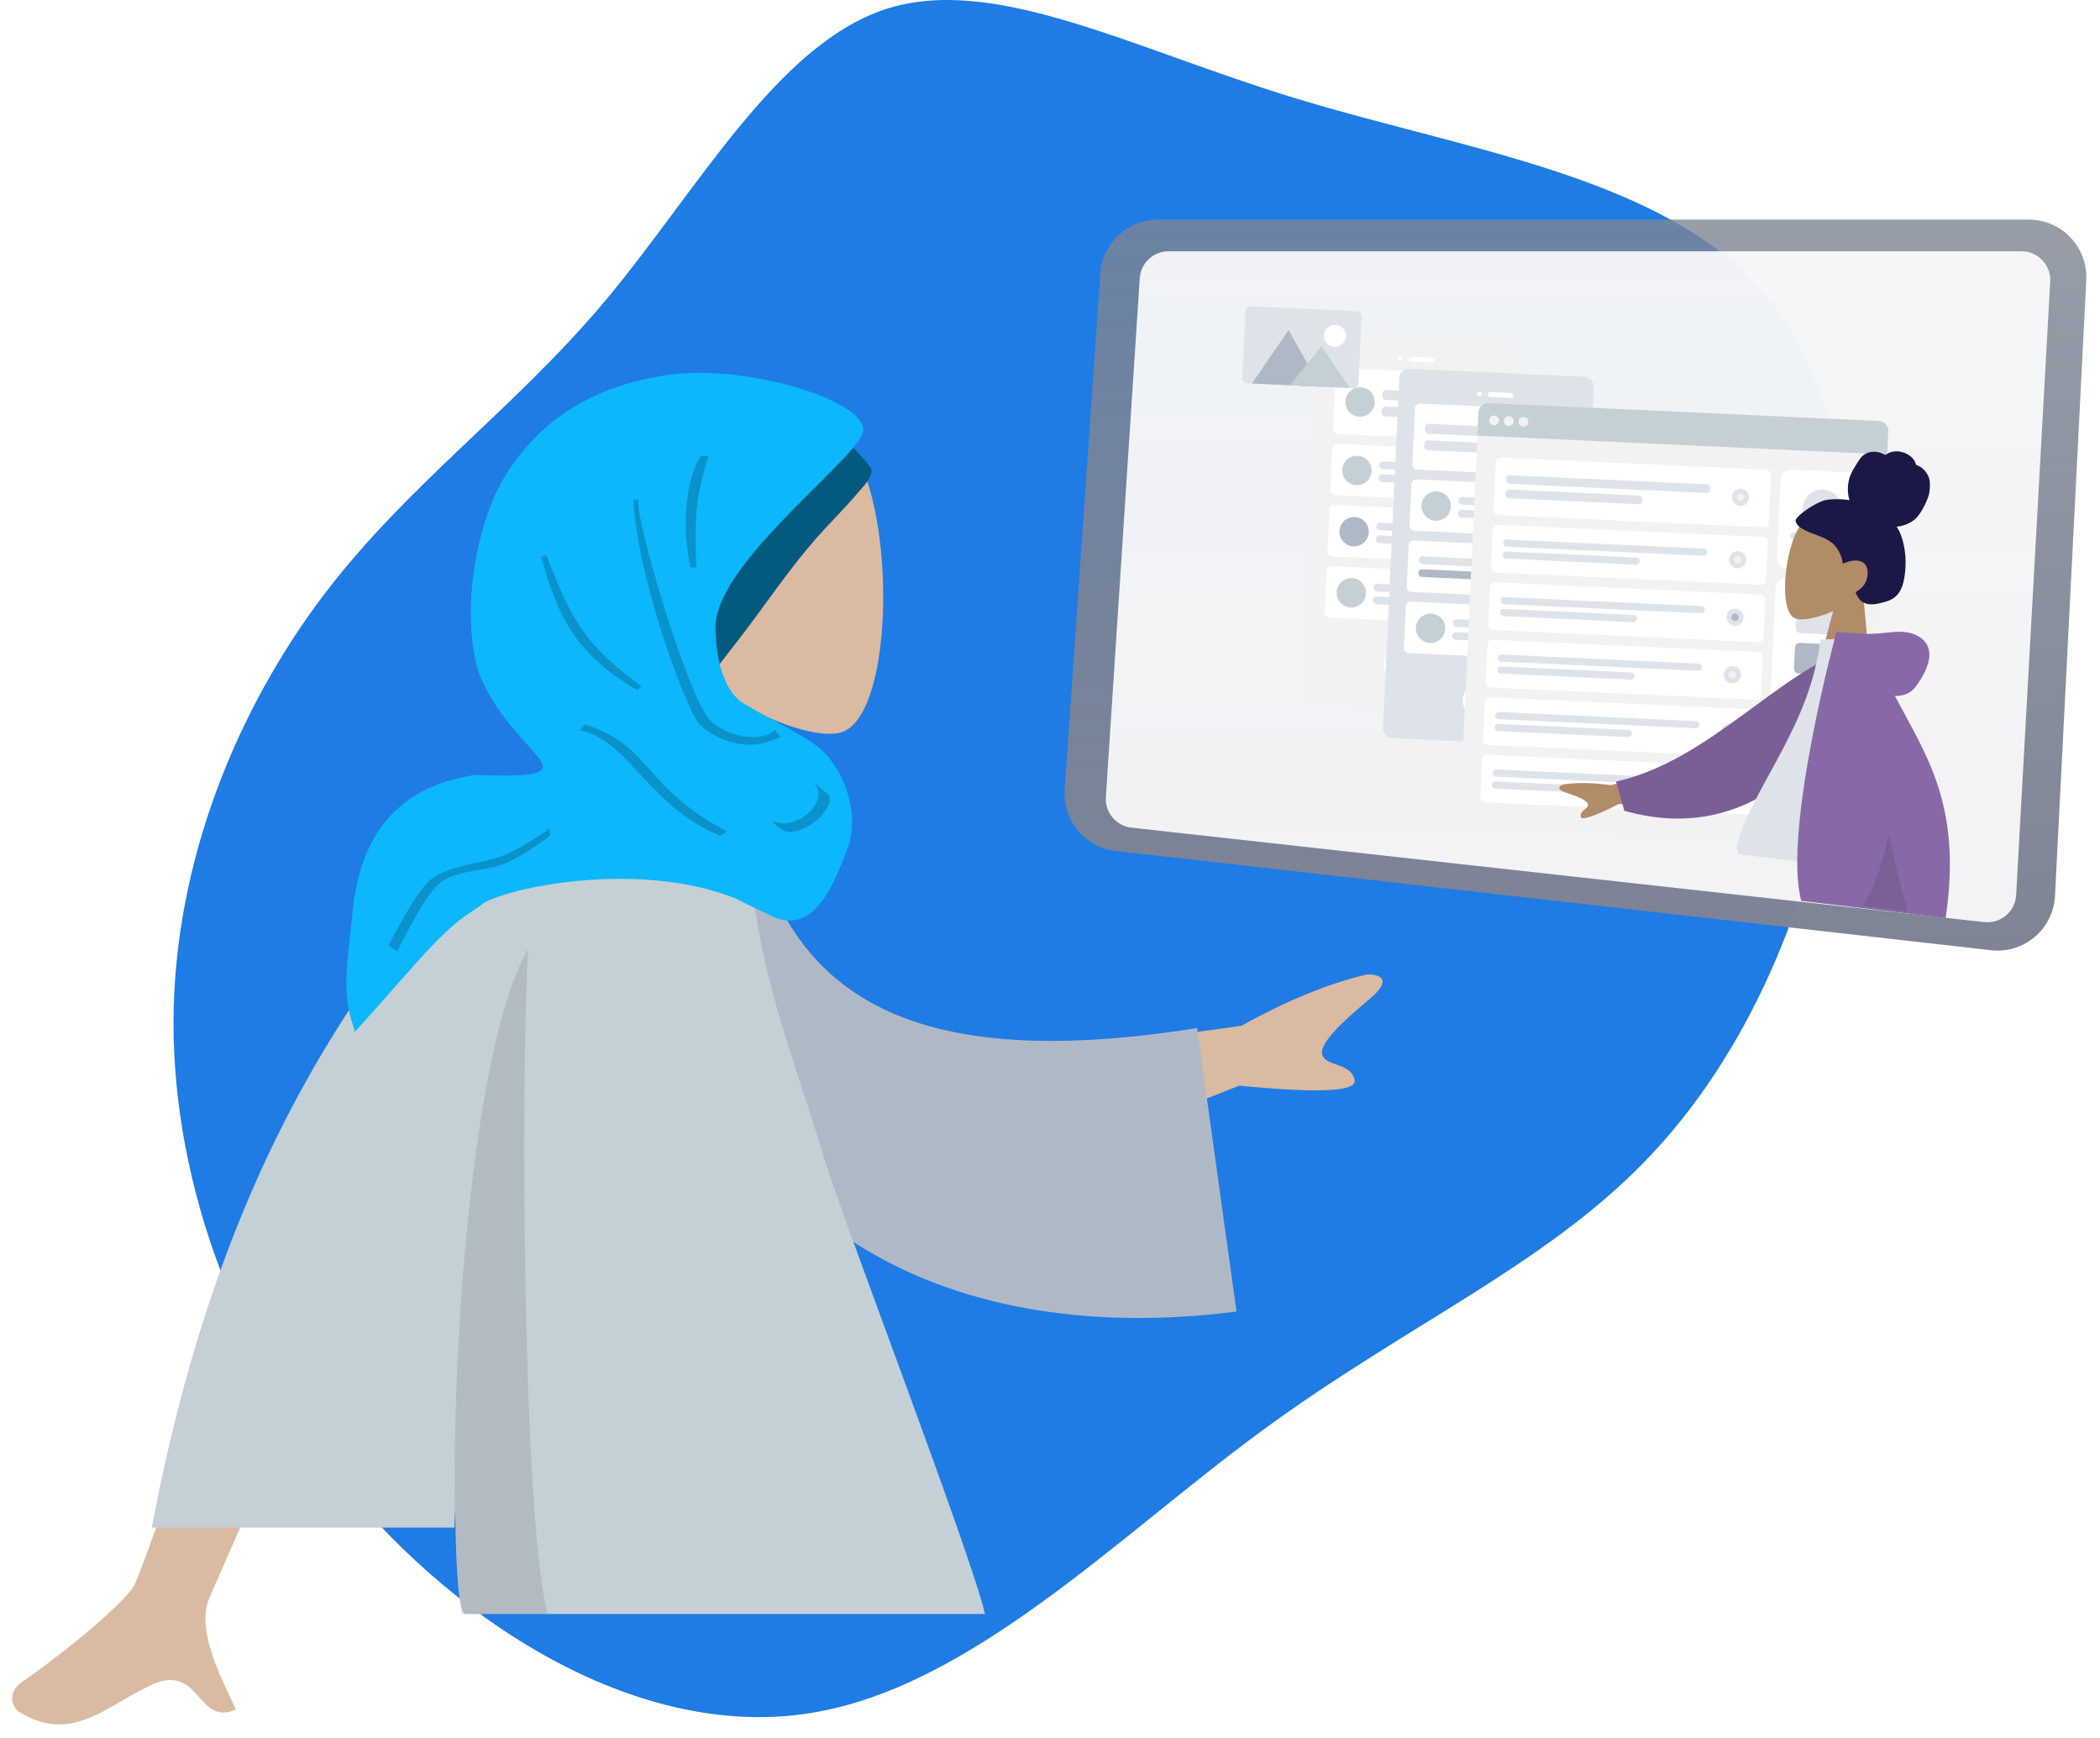 <svg width="691" height="572" viewBox="0 0 691 572" fill="none" xmlns="http://www.w3.org/2000/svg">
<path d="M541.254 382.12C507.783 416.674 462.253 436.188 415.096 470.878C367.94 505.432 319.293 555.433 266.446 563.699C213.598 572.1 156.414 538.765 117.252 493.372C78.226 447.84 57.087 390.25 57.087 336.454C57.223 282.794 78.497 232.928 106.276 196.068C134.191 159.211 168.61 135.226 198.963 99.182C229.181 63.137 255.334 15.032 291.107 3.107C326.746 -8.682 371.87 15.709 425.938 32.241C480.005 48.773 542.879 57.446 576.351 92.135C609.686 126.961 613.614 187.668 604.807 242.954C596.133 298.106 574.724 347.701 541.254 382.12Z" fill="#1E7CE4"/>
<g filter="url(#filter0_d)">
<path fill-rule="evenodd" clip-rule="evenodd" d="M408.449 333.549L333.59 343.761L347.021 377.299L407.763 353.218C433.944 355.8 446.604 355.178 445.743 351.352C445.017 348.125 442.233 347.151 439.67 346.254C437.674 345.554 435.81 344.902 435.156 343.27C433.66 339.536 442.171 331.801 450.559 324.809C458.946 317.816 453.317 316.529 449.777 316.633C437.2 319.581 423.423 325.22 408.449 333.549ZM44.261 517.426C49.817 506.155 98.433 361.088 98.433 361.088L139.95 361.243C139.95 361.243 71.663 514.914 68.738 522.162C64.939 531.578 71.393 545.257 75.769 554.534C76.446 555.969 77.073 557.298 77.605 558.491C71.533 561.208 68.616 557.924 65.541 554.462C62.068 550.551 58.392 546.414 49.74 550.437C46.398 551.993 43.235 553.831 40.145 555.628C29.471 561.832 19.665 567.533 6.325 559.301C4.21 557.996 1.893 553.084 7.492 549.244C21.442 539.679 41.545 522.938 44.261 517.426Z" fill="#DABAA0"/>
<path fill-rule="evenodd" clip-rule="evenodd" d="M212.151 248.373L244.658 250.538C252.664 322.966 296.27 349.756 393.903 334.268L406.873 427.54C315.622 439.333 235.593 402.8 219.191 303.883C214.946 278.278 211.594 270.59 212.151 248.373Z" fill="#AFB9C5"/>
<path fill-rule="evenodd" clip-rule="evenodd" d="M49.956 498.641C72.525 378.558 120.161 304.615 192.864 238.893H195.982H196.089L196.115 238.923L245.367 250.202C245.367 309.364 258.529 334.609 271.182 377.109C276.647 395.462 319.935 508.297 324.11 527.081H153.177C149.042 527.081 150.152 475.923 149.553 498.641H49.956Z" fill="#C5CFD6"/>
<path fill-rule="evenodd" clip-rule="evenodd" d="M151.886 527.081C145.614 481.297 152.303 345.149 173.774 308.281C171.305 349.83 171.911 496.172 180.21 527.081H151.886Z" fill="black" fill-opacity="0.1"/>
<path fill-rule="evenodd" clip-rule="evenodd" d="M240.485 225.674C255.201 234.543 269.658 238.828 276.446 237.08C293.464 232.693 295.028 170.434 281.861 145.89C268.693 121.346 200.997 110.648 197.587 159.278C196.402 176.156 203.489 191.218 213.96 203.508L195.184 272.059H249.722L240.485 225.674Z" fill="#DABAA0"/>
<path fill-rule="evenodd" clip-rule="evenodd" d="M275.818 138.862C274.639 138.011 272.172 136.218 270.902 135.536C270.6 135.372 268.551 133.623 268.49 133.638C266.788 134.052 261.816 135.697 261.251 137.443C261.175 137.572 261.102 137.693 261.031 137.799C260.245 138.974 259.513 140.185 258.807 141.414C257.258 144.111 255.878 146.951 254.549 149.772C251.963 155.266 249.638 160.916 247.46 166.593C245.244 172.371 243.277 178.241 241.143 184.051C238.071 192.411 234.364 200.505 231.31 208.864C229.359 214.2 228.057 219.658 227.956 225.318C227.954 225.386 227.95 225.452 227.95 225.52C227.95 225.549 227.952 225.577 227.952 225.606C227.943 226.476 227.962 227.352 228.011 228.232C228.057 228.984 228.102 229.741 228.155 230.495C230.631 226.468 232.647 221.967 234.742 217.711C234.947 217.294 235.144 216.875 235.337 216.452C235.967 215.606 236.606 214.768 237.252 213.934C241.323 208.675 245.407 203.436 249.339 198.063C256.413 188.398 263.449 178.513 271.598 169.781C274.004 167.203 276.457 164.672 278.838 162.068C280.192 160.587 281.519 159.076 282.808 157.533C283.73 156.43 287.651 152.646 286.574 150.075C286.022 148.759 278.88 141.069 275.818 138.862Z" fill="#025A7E"/>
<path d="M115.854 297.49C114.938 308.092 112.384 320.505 115.378 330.735L116.775 335.509L121.418 330.354C123.971 327.518 129.482 321.293 133.664 316.519C150.523 297.277 153.246 297.717 159.546 292.905C170.62 287.143 209.84 280.107 239.125 290.552C244.341 292.414 239.597 290.674 254.043 297.49C268.488 304.304 275.037 284.878 278.69 275.767C283.006 265.013 278.649 250.475 270.159 242.588C265.87 238.604 254.268 233.205 244.789 227.517C235.309 221.829 235.487 203.72 235.487 203.72C233.407 183.23 280.01 148.755 283.802 138.686C287.594 128.617 246.459 115.557 219.915 119.35C193.372 123.142 177.256 135.465 166.829 151.581C156.401 167.697 151.339 198.63 157.737 217.952C169.486 246.338 199.065 252.316 155.939 251.027C132.35 254.796 118.325 268.887 115.854 297.49Z" fill="#0CB7FC"/>
<path fill-rule="evenodd" clip-rule="evenodd" d="M229.175 182.671C228.318 165.389 229.175 158.638 233.161 145.99H230.703C226.819 151.009 223.567 166.362 227.22 182.671H229.175ZM181.005 181.857C180.576 180.808 180.137 179.733 179.683 178.631L178.121 179.382C183.051 197.414 189.048 211.337 209.641 223.006L211.243 221.886C191.767 208.191 187.59 197.972 181.005 181.857ZM192.389 234.34L190.789 236.286C198.804 237.964 204.253 243.858 210.498 250.614C217.107 257.763 224.61 265.878 236.989 270.986L239.286 269.594C225.776 262.57 219.491 255.589 214.002 249.491C208.321 243.181 203.494 237.82 192.389 234.34Z" fill="black" fill-opacity="0.2"/>
<path d="M268.179 254.061C272.847 259.849 262.315 269.285 254.908 266.384C253.101 265.677 256.798 269.211 258.7 269.594C265.552 270.974 276.448 260.423 271.971 256.904C270.517 255.761 267.017 252.62 268.179 254.061Z" fill="black" fill-opacity="0.2"/>
<path d="M180.965 268.508C180.965 268.508 169.904 276.721 162.005 278.708C155.643 280.308 147.401 281.287 142.097 285.147C136.794 289.009 127.877 307.148 127.877 307.148L130.721 309.044C130.721 309.044 139.947 289.843 144.941 286.292C149.936 282.741 157.007 282.671 162.953 281.186C170.496 279.303 180.965 270.986 180.965 270.986V268.508Z" fill="black" fill-opacity="0.2"/>
<path d="M230.26 234.39C225.819 230.02 209.313 184.789 208.458 160.429L210.204 160.288C208.086 164.246 226.866 227.494 234.052 233.442C241.237 239.391 251.076 239.824 254.907 236.286L256.803 238.369C257.839 237.85 252.124 241.424 245.428 241.026C241.063 240.768 234.7 238.76 230.26 234.39Z" fill="black" fill-opacity="0.2"/>
</g>
<g filter="url(#filter1_d)">
<path d="M667.551 68.255H380.982C371.017 68.255 362.754 75.967 362.066 85.907L350.319 255.865C349.619 265.99 357.013 274.869 367.098 276.012L655.127 308.666C665.992 309.899 675.643 301.71 676.198 290.789L686.486 88.176C687.038 77.341 678.4 68.255 667.551 68.255Z" fill="url(#paint0_linear)"/>
<path d="M363.879 258.29L375.033 87.545C375.357 82.56 379.496 78.683 384.492 78.683H665.154C670.596 78.683 674.921 83.255 674.619 88.689L663.406 290.512C663.105 295.944 658.304 300.007 652.897 299.41L372.295 268.329C367.255 267.772 363.547 263.349 363.879 258.29Z" fill="white" fill-opacity="0.9"/>
<path d="M495.241 108.292L437.69 105.639C435.912 105.558 434.405 106.933 434.321 108.711L429.016 223.814C428.935 225.592 430.309 227.1 432.088 227.181L489.64 229.834C491.419 229.915 492.926 228.541 493.007 226.762L498.312 111.66C498.394 109.882 497.019 108.374 495.241 108.292Z" fill="#F2F2F2"/>
<path fill-rule="evenodd" clip-rule="evenodd" d="M461.015 220.852C464.35 221.006 467.177 218.427 467.331 215.094C467.484 211.759 464.906 208.932 461.573 208.779C458.237 208.625 455.411 211.204 455.257 214.537C455.103 217.872 457.682 220.699 461.015 220.852Z" fill="white"/>
<path fill-rule="evenodd" clip-rule="evenodd" d="M460.662 114.765C461.106 114.785 461.483 114.441 461.504 113.997C461.525 113.552 461.18 113.175 460.736 113.155C460.291 113.134 459.915 113.478 459.894 113.923C459.874 114.367 460.217 114.744 460.662 114.765Z" fill="white"/>
<path d="M471.2 113.637L464.357 113.322C463.914 113.301 463.536 113.645 463.516 114.09C463.495 114.534 463.84 114.911 464.283 114.932L471.126 115.247C471.57 115.267 471.947 114.924 471.968 114.479C471.989 114.035 471.644 113.657 471.2 113.637Z" fill="white"/>
<path d="M490.698 119.375L441.194 117.094C440.307 117.053 439.553 117.741 439.511 118.63L438.658 137.143C438.618 138.032 439.304 138.786 440.193 138.827L489.695 141.108C490.585 141.149 491.339 140.462 491.381 139.573L492.234 121.06C492.274 120.17 491.588 119.417 490.698 119.375Z" fill="white"/>
<path d="M483.152 125.561L456.188 124.319C455.522 124.288 454.955 124.803 454.925 125.47L454.887 126.315C454.855 126.982 455.371 127.548 456.038 127.578L483.003 128.821C483.67 128.852 484.235 128.336 484.265 127.669L484.305 126.824C484.335 126.157 483.82 125.592 483.152 125.561Z" fill="#DDE3E9"/>
<path d="M473.244 130.549L455.937 129.752C455.27 129.721 454.705 130.236 454.674 130.903L454.635 131.749C454.604 132.415 455.12 132.981 455.787 133.011L473.094 133.809C473.759 133.84 474.324 133.324 474.357 132.657L474.394 131.812C474.425 131.145 473.909 130.58 473.244 130.549Z" fill="#DDE3E9"/>
<path fill-rule="evenodd" clip-rule="evenodd" d="M447.315 133.105C449.98 133.228 452.242 131.165 452.365 128.498C452.489 125.831 450.426 123.569 447.758 123.446C445.093 123.323 442.831 125.386 442.707 128.053C442.584 130.72 444.647 132.982 447.315 133.105Z" fill="#C5CFD6"/>
<path d="M489.547 144.328L440.045 142.046C439.156 142.005 438.401 142.693 438.362 143.582L437.73 157.265C437.689 158.154 438.377 158.909 439.266 158.949L488.768 161.231C489.657 161.272 490.412 160.584 490.452 159.695L491.083 146.012C491.125 145.123 490.436 144.369 489.547 144.328Z" fill="white"/>
<path d="M482.07 149.065L455.105 147.822C454.438 147.792 453.873 148.307 453.842 148.974L453.837 149.095C453.806 149.761 454.322 150.327 454.988 150.358L481.952 151.6C482.619 151.631 483.184 151.116 483.217 150.449L483.221 150.328C483.253 149.661 482.737 149.096 482.07 149.065Z" fill="#DDE3E9"/>
<path d="M472.216 152.845L454.91 152.048C454.244 152.017 453.677 152.533 453.647 153.2L453.641 153.32C453.611 153.987 454.127 154.553 454.794 154.583L472.099 155.381C472.766 155.412 473.331 154.896 473.361 154.229L473.367 154.108C473.397 153.442 472.884 152.876 472.216 152.845Z" fill="#DDE3E9"/>
<path fill-rule="evenodd" clip-rule="evenodd" d="M446.276 155.642C448.941 155.766 451.203 153.703 451.326 151.036C451.45 148.369 449.387 146.106 446.719 145.984C444.053 145.861 441.792 147.923 441.668 150.59C441.545 153.258 443.608 155.52 446.276 155.642Z" fill="#C5CFD6"/>
<path d="M488.62 164.451L439.118 162.169C438.229 162.128 437.475 162.816 437.435 163.705L436.803 177.388C436.762 178.278 437.45 179.031 438.339 179.072L487.841 181.354C488.73 181.395 489.485 180.707 489.525 179.818L490.156 166.135C490.198 165.246 489.509 164.492 488.62 164.451Z" fill="white"/>
<path d="M481.143 169.188L454.178 167.945C453.511 167.914 452.946 168.43 452.915 169.097L452.91 169.217C452.877 169.884 453.393 170.45 454.06 170.48L481.025 171.723C481.692 171.754 482.257 171.238 482.288 170.571L482.293 170.451C482.326 169.784 481.81 169.218 481.143 169.188Z" fill="#DDE3E9"/>
<path d="M471.289 172.968L453.983 172.171C453.315 172.14 452.75 172.656 452.72 173.323L452.714 173.443C452.684 174.11 453.2 174.676 453.865 174.706L471.172 175.504C471.839 175.535 472.404 175.019 472.434 174.352L472.44 174.231C472.47 173.564 471.955 172.999 471.289 172.968Z" fill="#DDE3E9"/>
<path fill-rule="evenodd" clip-rule="evenodd" d="M445.348 175.766C448.014 175.888 450.276 173.826 450.399 171.159C450.522 168.491 448.46 166.229 445.792 166.107C443.126 165.984 440.864 168.046 440.741 170.713C440.618 173.38 442.681 175.643 445.348 175.766Z" fill="#AFB9C5"/>
<path d="M487.693 184.573L438.191 182.292C437.302 182.251 436.547 182.939 436.506 183.828L435.876 197.511C435.834 198.4 436.523 199.155 437.412 199.195L486.914 201.478C487.803 201.517 488.558 200.831 488.597 199.942L489.229 186.257C489.269 185.368 488.582 184.614 487.693 184.573Z" fill="white"/>
<path d="M480.215 189.31L453.251 188.068C452.583 188.037 452.018 188.553 451.986 189.219L451.982 189.34C451.95 190.007 452.466 190.572 453.133 190.604L480.098 191.846C480.765 191.876 481.33 191.361 481.36 190.695L481.366 190.574C481.397 189.906 480.881 189.341 480.215 189.31Z" fill="#DDE3E9"/>
<path d="M470.362 193.092L453.056 192.294C452.388 192.263 451.823 192.779 451.793 193.446L451.787 193.566C451.757 194.233 452.273 194.798 452.938 194.828L470.244 195.627C470.912 195.657 471.477 195.141 471.507 194.476L471.513 194.354C471.543 193.687 471.028 193.122 470.362 193.092Z" fill="#DDE3E9"/>
<path fill-rule="evenodd" clip-rule="evenodd" d="M444.419 195.888C447.087 196.011 449.349 193.949 449.472 191.281C449.595 188.614 447.533 186.352 444.865 186.229C442.197 186.107 439.935 188.169 439.814 190.837C439.691 193.503 441.754 195.765 444.419 195.888Z" fill="#C5CFD6"/>
<path d="M521.322 119.98L463.77 117.328C461.991 117.246 460.484 118.621 460.402 120.399L455.097 235.503C455.016 237.279 456.391 238.788 458.169 238.87L515.719 241.522C517.498 241.604 519.005 240.229 519.088 238.451L524.393 123.348C524.475 121.57 523.1 120.062 521.322 119.98Z" fill="#DDE3E9"/>
<path fill-rule="evenodd" clip-rule="evenodd" d="M487.096 232.539C490.429 232.695 493.256 230.116 493.411 226.781C493.565 223.448 490.986 220.619 487.651 220.466C484.318 220.312 481.489 222.891 481.336 226.226C481.182 229.559 483.761 232.386 487.096 232.539Z" fill="white"/>
<path fill-rule="evenodd" clip-rule="evenodd" d="M486.741 126.453C487.187 126.473 487.562 126.13 487.583 125.685C487.604 125.24 487.261 124.863 486.815 124.843C486.371 124.822 485.994 125.166 485.973 125.611C485.952 126.055 486.298 126.432 486.741 126.453Z" fill="white"/>
<path d="M497.279 125.325L490.439 125.01C489.993 124.989 489.616 125.333 489.597 125.778C489.576 126.222 489.919 126.599 490.365 126.62L497.205 126.935C497.651 126.956 498.026 126.612 498.047 126.167C498.068 125.723 497.725 125.346 497.279 125.325Z" fill="white"/>
<path d="M516.777 131.064L467.275 128.782C466.386 128.741 465.632 129.429 465.592 130.318L464.739 148.831C464.697 149.72 465.385 150.474 466.274 150.515L515.776 152.796C516.666 152.837 517.418 152.15 517.46 151.261L518.313 132.748C518.355 131.858 517.667 131.105 516.777 131.064Z" fill="white"/>
<path d="M497.159 136.693L470.195 135.45C469.528 135.419 468.963 135.935 468.93 136.602L468.892 137.447C468.862 138.114 469.378 138.679 470.043 138.71L497.008 139.953C497.675 139.983 498.24 139.468 498.272 138.801L498.31 137.956C498.341 137.289 497.825 136.724 497.159 136.693Z" fill="#DDE3E9"/>
<path d="M487.249 141.681L469.945 140.883C469.278 140.853 468.713 141.368 468.68 142.035L468.642 142.88C468.612 143.547 469.128 144.112 469.793 144.143L487.1 144.941C487.767 144.972 488.332 144.456 488.362 143.789L488.402 142.944C488.433 142.277 487.917 141.712 487.249 141.681Z" fill="#DDE3E9"/>
<path fill-rule="evenodd" clip-rule="evenodd" d="M512.123 144.562C513.678 144.633 514.997 143.43 515.069 141.874C515.141 140.318 513.937 138.999 512.383 138.927C510.826 138.855 509.506 140.059 509.434 141.614C509.364 143.17 510.566 144.49 512.123 144.562Z" fill="#DDE3E9"/>
<path fill-rule="evenodd" clip-rule="evenodd" d="M512.197 142.952C512.864 142.982 513.429 142.467 513.459 141.8C513.49 141.133 512.974 140.568 512.309 140.537C511.641 140.506 511.076 141.022 511.044 141.689C511.014 142.355 511.529 142.921 512.197 142.952Z" fill="#F2F2F2"/>
<path d="M515.628 156.016L466.124 153.734C465.235 153.693 464.483 154.381 464.441 155.27L463.811 168.953C463.77 169.842 464.458 170.596 465.345 170.637L514.849 172.919C515.738 172.96 516.491 172.272 516.533 171.383L517.162 157.7C517.204 156.81 516.516 156.057 515.628 156.016Z" fill="white"/>
<path d="M508.149 160.753L481.184 159.51C480.519 159.479 479.952 159.995 479.921 160.662L479.916 160.782C479.885 161.449 480.401 162.015 481.069 162.045L508.033 163.288C508.699 163.319 509.265 162.803 509.296 162.136L509.301 162.016C509.332 161.349 508.816 160.784 508.149 160.753Z" fill="#DDE3E9"/>
<path d="M498.295 164.534L480.991 163.736C480.323 163.705 479.758 164.221 479.726 164.888L479.722 165.008C479.69 165.675 480.206 166.241 480.873 166.271L498.179 167.069C498.845 167.1 499.412 166.584 499.442 165.917L499.448 165.796C499.478 165.13 498.962 164.564 498.295 164.534Z" fill="#DDE3E9"/>
<path fill-rule="evenodd" clip-rule="evenodd" d="M472.355 167.331C475.022 167.454 477.284 165.391 477.407 162.724C477.531 160.057 475.468 157.795 472.8 157.672C470.133 157.549 467.871 159.612 467.747 162.279C467.624 164.946 469.687 167.208 472.355 167.331Z" fill="#C5CFD6"/>
<path d="M514.699 176.139L465.197 173.857C464.308 173.816 463.555 174.504 463.514 175.393L462.882 189.076C462.842 189.965 463.529 190.72 464.418 190.76L513.922 193.042C514.809 193.082 515.564 192.396 515.606 191.507L516.235 177.823C516.277 176.933 515.588 176.179 514.699 176.139Z" fill="white"/>
<path d="M495.148 180.319L468.183 179.077C467.516 179.046 466.951 179.562 466.921 180.228L466.915 180.349C466.885 181.016 467.4 181.581 468.068 181.612L495.032 182.855C495.698 182.886 496.265 182.37 496.295 181.703L496.301 181.583C496.331 180.916 495.815 180.35 495.148 180.319Z" fill="#DDE3E9"/>
<path d="M485.294 184.1L467.988 183.302C467.322 183.272 466.756 183.787 466.725 184.454L466.72 184.575C466.689 185.242 467.205 185.807 467.872 185.838L485.177 186.636C485.844 186.666 486.409 186.151 486.441 185.484L486.445 185.363C486.477 184.696 485.962 184.131 485.294 184.1Z" fill="#AFB9C5"/>
<path fill-rule="evenodd" clip-rule="evenodd" d="M510.156 187.222C511.711 187.294 513.031 186.091 513.103 184.535C513.175 182.979 511.971 181.659 510.416 181.588C508.86 181.516 507.54 182.719 507.468 184.275C507.398 185.831 508.6 187.15 510.156 187.222Z" fill="#DDE3E9"/>
<path fill-rule="evenodd" clip-rule="evenodd" d="M510.23 185.612C510.898 185.643 511.463 185.127 511.493 184.46C511.524 183.793 511.008 183.228 510.342 183.197C509.675 183.166 509.11 183.682 509.078 184.349C509.047 185.016 509.563 185.581 510.23 185.612Z" fill="#F2F2F2"/>
<path d="M513.772 196.262L464.27 193.981C463.381 193.939 462.626 194.627 462.586 195.517L461.955 209.2C461.915 210.089 462.602 210.842 463.491 210.883L512.993 213.164C513.882 213.206 514.637 212.518 514.678 211.629L515.308 197.945C515.349 197.056 514.661 196.303 513.772 196.262Z" fill="white"/>
<path d="M506.295 200.998L479.33 199.756C478.663 199.726 478.098 200.241 478.068 200.907L478.062 201.028C478.031 201.695 478.547 202.26 479.213 202.291L506.179 203.535C506.845 203.565 507.41 203.049 507.442 202.382L507.448 202.262C507.478 201.595 506.962 201.03 506.295 200.998Z" fill="#DDE3E9"/>
<path d="M496.441 204.778L479.135 203.982C478.469 203.952 477.902 204.465 477.872 205.133L477.866 205.254C477.836 205.922 478.352 206.487 479.019 206.517L496.324 207.315C496.991 207.345 497.556 206.83 497.586 206.162L497.592 206.043C497.624 205.376 497.109 204.811 496.441 204.778Z" fill="#DDE3E9"/>
<path fill-rule="evenodd" clip-rule="evenodd" d="M470.5 207.577C473.168 207.7 475.43 205.637 475.551 202.969C475.675 200.302 473.612 198.04 470.946 197.917C468.278 197.795 466.016 199.858 465.893 202.524C465.77 205.192 467.833 207.453 470.5 207.577Z" fill="#C5CFD6"/>
<path d="M618.252 134.53L489.868 128.613C488.091 128.531 486.582 129.906 486.501 131.684L480.38 264.496C480.297 266.274 481.673 267.781 483.45 267.863L611.836 273.78C613.612 273.862 615.121 272.487 615.203 270.709L621.323 137.898C621.407 136.12 620.03 134.612 618.252 134.53Z" fill="#F2F2F2"/>
<path d="M611.015 151.539L589.283 150.537C587.505 150.455 585.997 151.83 585.914 153.608L584.71 179.768C584.627 181.546 586.003 183.054 587.78 183.136L609.513 184.138C611.292 184.22 612.799 182.845 612.881 181.067L614.086 154.907C614.17 153.129 612.793 151.621 611.015 151.539Z" fill="white"/>
<path fill-rule="evenodd" clip-rule="evenodd" d="M599.277 169.954C602.834 170.117 605.85 167.368 606.013 163.811C606.178 160.255 603.427 157.239 599.87 157.075C596.315 156.911 593.299 159.661 593.136 163.217C592.971 166.774 595.722 169.79 599.277 169.954Z" fill="#DDE3E9"/>
<path d="M608.057 171.972L590.348 171.155C589.683 171.125 589.116 171.64 589.086 172.307C589.055 172.974 589.571 173.539 590.239 173.57L607.945 174.386C608.612 174.417 609.177 173.901 609.21 173.235C609.24 172.568 608.724 172.002 608.057 171.972Z" fill="#DDE3E9"/>
<path d="M604.652 175.848L593.384 175.329C592.717 175.298 592.152 175.813 592.119 176.48C592.089 177.147 592.605 177.713 593.272 177.743L604.54 178.263C605.207 178.293 605.772 177.778 605.805 177.111C605.835 176.444 605.319 175.879 604.652 175.848Z" fill="#DDE3E9"/>
<path d="M486.501 131.684C486.582 129.906 488.091 128.531 489.868 128.613L618.252 134.53C620.03 134.612 621.407 136.12 621.323 137.898L620.971 145.545L486.148 139.331L486.501 131.684Z" fill="#C5CFD6"/>
<path fill-rule="evenodd" clip-rule="evenodd" d="M491.548 135.95C492.437 135.991 493.19 135.304 493.231 134.414C493.271 133.525 492.585 132.771 491.696 132.73C490.806 132.69 490.052 133.377 490.012 134.266C489.97 135.155 490.659 135.909 491.548 135.95Z" fill="#F2F2F2"/>
<path fill-rule="evenodd" clip-rule="evenodd" d="M496.376 136.173C497.266 136.214 498.018 135.526 498.06 134.637C498.102 133.748 497.414 132.994 496.524 132.953C495.635 132.912 494.882 133.6 494.841 134.489C494.799 135.378 495.487 136.132 496.376 136.173Z" fill="#F2F2F2"/>
<path fill-rule="evenodd" clip-rule="evenodd" d="M501.206 136.395C502.095 136.436 502.849 135.749 502.889 134.86C502.931 133.971 502.243 133.217 501.353 133.176C500.464 133.135 499.712 133.822 499.67 134.711C499.63 135.6 500.316 136.354 501.206 136.395Z" fill="#F2F2F2"/>
<path d="M609.365 187.358L587.631 186.356C585.853 186.274 584.346 187.65 584.264 189.428L580.961 261.064C580.88 262.843 582.254 264.352 584.033 264.433L605.766 265.434C607.545 265.516 609.052 264.141 609.134 262.363L612.437 190.726C612.518 188.948 611.143 187.44 609.365 187.358Z" fill="white"/>
<path d="M603.397 194.343L592.933 193.859C592.044 193.819 591.289 194.506 591.249 195.395L590.916 202.64C590.874 203.529 591.562 204.283 592.451 204.323L602.915 204.807C603.803 204.846 604.557 204.16 604.599 203.271L604.933 196.026C604.972 195.137 604.286 194.383 603.397 194.343Z" fill="#DDE3E9"/>
<path d="M602.766 208.026L592.302 207.543C591.412 207.503 590.66 208.189 590.618 209.078L590.303 215.921C590.262 216.81 590.95 217.565 591.839 217.605L602.303 218.088C603.192 218.128 603.945 217.442 603.987 216.552L604.301 209.71C604.343 208.821 603.655 208.066 602.766 208.026Z" fill="#AFB9C5"/>
<path d="M602.153 221.307L591.689 220.824C590.8 220.784 590.047 221.47 590.006 222.36L589.691 229.202C589.649 230.091 590.337 230.846 591.226 230.886L601.69 231.369C602.58 231.409 603.332 230.721 603.374 229.834L603.689 222.991C603.73 222.102 603.042 221.347 602.153 221.307Z" fill="#DDE3E9"/>
<path d="M600.93 247.87L590.466 247.387C589.577 247.347 588.822 248.033 588.783 248.922L588.466 255.765C588.426 256.654 589.113 257.407 590.002 257.448L600.466 257.93C601.355 257.972 602.109 257.284 602.149 256.394L602.466 249.554C602.506 248.664 601.819 247.91 600.93 247.87Z" fill="#DDE3E9"/>
<path d="M601.543 234.589L591.079 234.105C590.189 234.065 589.435 234.752 589.393 235.641L589.078 242.484C589.037 243.373 589.725 244.126 590.614 244.167L601.078 244.649C601.967 244.69 602.722 244.002 602.762 243.113L603.078 236.272C603.118 235.383 602.432 234.629 601.543 234.589Z" fill="#C5CFD6"/>
<path d="M581.216 150.569L493.881 146.544C492.992 146.503 492.24 147.19 492.198 148.079L491.474 163.775C491.434 164.664 492.12 165.418 493.009 165.459L580.344 169.484C581.233 169.525 581.985 168.838 582.027 167.949L582.751 152.253C582.791 151.364 582.105 150.61 581.216 150.569Z" fill="white"/>
<path d="M561.636 155.353L496.84 152.367C496.174 152.336 495.607 152.852 495.577 153.519L495.558 153.941C495.528 154.608 496.043 155.173 496.709 155.204L561.506 158.191C562.173 158.221 562.738 157.706 562.768 157.039L562.787 156.616C562.818 155.949 562.304 155.384 561.636 155.353Z" fill="#DDE3E9"/>
<path d="M539.321 159.064L496.621 157.096C495.956 157.065 495.389 157.581 495.359 158.248L495.34 158.67C495.309 159.337 495.825 159.903 496.491 159.933L539.19 161.901C539.857 161.932 540.422 161.416 540.454 160.75L540.473 160.327C540.504 159.66 539.988 159.095 539.321 159.064Z" fill="#DDE3E9"/>
<path fill-rule="evenodd" clip-rule="evenodd" d="M572.582 162.472C574.138 162.544 575.458 161.341 575.53 159.785C575.6 158.229 574.398 156.909 572.842 156.838C571.285 156.766 569.967 157.969 569.895 159.525C569.823 161.081 571.027 162.4 572.582 162.472Z" fill="#DDE3E9"/>
<path fill-rule="evenodd" clip-rule="evenodd" d="M572.656 160.862C573.323 160.893 573.888 160.377 573.918 159.711C573.95 159.044 573.435 158.478 572.767 158.447C572.1 158.417 571.535 158.932 571.505 159.599C571.474 160.266 571.99 160.832 572.656 160.862Z" fill="#F2F2F2"/>
<path d="M580.196 172.704L492.862 168.679C491.973 168.638 491.218 169.326 491.178 170.215L490.604 182.691C490.562 183.58 491.25 184.334 492.139 184.375L579.472 188.4C580.361 188.441 581.115 187.753 581.155 186.864L581.732 174.388C581.771 173.499 581.085 172.745 580.196 172.704Z" fill="white"/>
<path d="M560.69 176.524L495.834 173.535C495.184 173.505 494.632 174.008 494.602 174.658C494.573 175.308 495.076 175.86 495.726 175.89L560.582 178.879C561.232 178.908 561.784 178.406 561.812 177.756C561.842 177.105 561.34 176.554 560.69 176.524Z" fill="#DDE3E9"/>
<path d="M538.412 179.43L495.652 177.459C495.004 177.429 494.452 177.932 494.422 178.582C494.391 179.232 494.894 179.783 495.544 179.813L538.304 181.784C538.954 181.814 539.506 181.311 539.536 180.661C539.565 180.011 539.062 179.46 538.412 179.43Z" fill="#DDE3E9"/>
<path fill-rule="evenodd" clip-rule="evenodd" d="M571.636 182.998C573.192 183.069 574.512 181.866 574.584 180.31C574.654 178.754 573.452 177.435 571.895 177.363C570.341 177.291 569.021 178.495 568.949 180.05C568.877 181.606 570.081 182.926 571.636 182.998Z" fill="#DDE3E9"/>
<path fill-rule="evenodd" clip-rule="evenodd" d="M571.709 181.388C572.377 181.419 572.942 180.903 572.974 180.236C573.004 179.569 572.489 179.004 571.821 178.973C571.154 178.942 570.589 179.458 570.558 180.125C570.528 180.792 571.044 181.357 571.709 181.388Z" fill="#F2F2F2"/>
<path d="M579.323 191.62L491.989 187.595C491.1 187.554 490.347 188.241 490.305 189.13L489.731 201.606C489.689 202.496 490.378 203.25 491.267 203.29L578.599 207.315C579.488 207.357 580.243 206.669 580.285 205.779L580.859 193.304C580.899 192.415 580.213 191.66 579.323 191.62Z" fill="white"/>
<path d="M559.818 195.439L494.962 192.451C494.312 192.42 493.76 192.923 493.732 193.573C493.701 194.223 494.204 194.775 494.854 194.805L559.71 197.793C560.36 197.824 560.912 197.321 560.942 196.671C560.971 196.021 560.468 195.469 559.818 195.439Z" fill="#DDE3E9"/>
<path d="M537.542 198.345L494.782 196.375C494.132 196.345 493.58 196.848 493.55 197.498C493.519 198.148 494.024 198.698 494.672 198.728L537.432 200.7C538.082 200.729 538.634 200.226 538.664 199.576C538.695 198.927 538.19 198.376 537.542 198.345Z" fill="#DDE3E9"/>
<path fill-rule="evenodd" clip-rule="evenodd" d="M570.763 201.914C572.32 201.984 573.64 200.782 573.712 199.225C573.784 197.67 572.58 196.351 571.023 196.279C569.468 196.207 568.149 197.411 568.077 198.965C568.005 200.522 569.209 201.841 570.763 201.914Z" fill="#DDE3E9"/>
<path fill-rule="evenodd" clip-rule="evenodd" d="M570.839 200.304C571.505 200.334 572.071 199.818 572.102 199.151C572.132 198.484 571.616 197.919 570.949 197.888C570.284 197.858 569.717 198.374 569.686 199.039C569.656 199.707 570.172 200.272 570.839 200.304Z" fill="#AFB9C5"/>
<path d="M576.707 248.367L489.375 244.342C488.485 244.3 487.731 244.988 487.691 245.877L487.115 258.353C487.075 259.242 487.761 259.997 488.65 260.037L575.985 264.062C576.874 264.103 577.627 263.415 577.668 262.526L578.243 250.05C578.284 249.161 577.596 248.407 576.707 248.367Z" fill="white"/>
<path d="M557.204 252.185L492.348 249.197C491.698 249.167 491.146 249.669 491.116 250.32C491.085 250.97 491.59 251.522 492.238 251.552L557.095 254.54C557.746 254.57 558.296 254.068 558.326 253.418C558.356 252.767 557.854 252.216 557.204 252.185Z" fill="#DDE3E9"/>
<path d="M534.925 255.092L492.165 253.12C491.515 253.092 490.965 253.594 490.935 254.244C490.905 254.895 491.407 255.445 492.057 255.475L534.817 257.447C535.468 257.475 536.019 256.973 536.048 256.322C536.078 255.672 535.576 255.122 534.925 255.092Z" fill="#DDE3E9"/>
<path fill-rule="evenodd" clip-rule="evenodd" d="M568.149 258.66C569.705 258.732 571.025 257.528 571.095 255.972C571.167 254.417 569.965 253.097 568.408 253.025C566.852 252.953 565.532 254.157 565.462 255.712C565.39 257.268 566.592 258.588 568.149 258.66Z" fill="#DDE3E9"/>
<path fill-rule="evenodd" clip-rule="evenodd" d="M568.223 257.05C568.89 257.081 569.455 256.565 569.486 255.898C569.518 255.23 569.002 254.665 568.335 254.635C567.667 254.605 567.102 255.12 567.072 255.786C567.042 256.453 567.556 257.018 568.223 257.05Z" fill="#F2F2F2"/>
<path d="M577.579 229.451L490.247 225.425C489.358 225.384 488.603 226.072 488.561 226.961L487.987 239.437C487.947 240.326 488.633 241.08 489.522 241.122L576.857 245.145C577.746 245.187 578.499 244.499 578.54 243.612L579.115 231.134C579.157 230.245 578.468 229.492 577.579 229.451Z" fill="white"/>
<path d="M558.076 233.271L493.22 230.281C492.57 230.251 492.018 230.755 491.988 231.404C491.957 232.054 492.46 232.606 493.11 232.636L557.967 235.624C558.616 235.654 559.168 235.152 559.198 234.502C559.228 233.851 558.726 233.299 558.076 233.271Z" fill="#DDE3E9"/>
<path d="M535.798 236.176L493.038 234.206C492.388 234.176 491.836 234.678 491.807 235.328C491.777 235.979 492.28 236.53 492.93 236.561L535.69 238.531C536.34 238.561 536.89 238.059 536.92 237.408C536.951 236.758 536.448 236.206 535.798 236.176Z" fill="#DDE3E9"/>
<path fill-rule="evenodd" clip-rule="evenodd" d="M569.021 239.744C570.576 239.816 571.895 238.612 571.967 237.057C572.039 235.501 570.835 234.181 569.281 234.109C567.724 234.037 566.405 235.241 566.333 236.798C566.262 238.352 567.464 239.672 569.021 239.744Z" fill="#DDE3E9"/>
<path fill-rule="evenodd" clip-rule="evenodd" d="M569.095 238.134C569.762 238.165 570.327 237.649 570.357 236.983C570.388 236.316 569.872 235.751 569.207 235.719C568.539 235.688 567.974 236.204 567.944 236.872C567.912 237.539 568.427 238.104 569.095 238.134Z" fill="#F2F2F2"/>
<path d="M578.451 210.535L491.119 206.509C490.23 206.47 489.475 207.156 489.433 208.045L488.859 220.523C488.817 221.412 489.505 222.165 490.395 222.206L577.729 226.231C578.616 226.271 579.371 225.585 579.413 224.696L579.987 212.22C580.029 211.331 579.34 210.576 578.451 210.535Z" fill="white"/>
<path d="M558.948 214.355L494.09 211.365C493.44 211.336 492.89 211.839 492.86 212.489C492.829 213.14 493.332 213.689 493.982 213.72L558.838 216.71C559.488 216.74 560.04 216.236 560.07 215.587C560.1 214.937 559.596 214.385 558.948 214.355Z" fill="#DDE3E9"/>
<path d="M536.67 217.261L493.91 215.29C493.259 215.259 492.708 215.764 492.677 216.412C492.649 217.062 493.151 217.614 493.802 217.644L536.56 219.614C537.21 219.645 537.762 219.142 537.792 218.492C537.822 217.842 537.32 217.29 536.67 217.261Z" fill="#DDE3E9"/>
<path fill-rule="evenodd" clip-rule="evenodd" d="M569.893 220.828C571.447 220.9 572.767 219.698 572.839 218.141C572.911 216.585 571.707 215.265 570.152 215.195C568.596 215.123 567.276 216.325 567.204 217.881C567.132 219.438 568.336 220.758 569.893 220.828Z" fill="#DDE3E9"/>
<path fill-rule="evenodd" clip-rule="evenodd" d="M569.967 219.218C570.633 219.248 571.199 218.735 571.23 218.067C571.26 217.4 570.744 216.835 570.077 216.805C569.411 216.772 568.846 217.288 568.814 217.955C568.784 218.623 569.3 219.188 569.967 219.218Z" fill="#F2F2F2"/>
<path fill-rule="evenodd" clip-rule="evenodd" d="M428.228 118.507C428.226 118.511 428.224 118.515 428.22 118.52C428.224 118.516 428.228 118.5 428.228 118.507Z" fill="#C5CFD6"/>
<path fill-rule="evenodd" clip-rule="evenodd" d="M428.224 118.514C428.224 118.515 428.222 118.517 428.222 118.519C428.222 118.514 428.231 118.5 428.224 118.514Z" fill="#C5CFD6"/>
<path fill-rule="evenodd" clip-rule="evenodd" d="M428.252 118.446C428.247 118.462 428.239 118.476 428.231 118.492C428.235 118.484 428.239 118.478 428.243 118.47C428.15 118.671 428.209 118.541 428.252 118.446Z" fill="#C5CFD6"/>
<path fill-rule="evenodd" clip-rule="evenodd" d="M428.234 118.494C428.23 118.501 428.226 118.51 428.224 118.517C428.198 118.562 428.234 118.494 428.234 118.494Z" fill="#C5CFD6"/>
<path fill-rule="evenodd" clip-rule="evenodd" d="M428.22 118.519C428.215 118.528 428.243 118.483 428.22 118.519V118.519Z" fill="#C5CFD6"/>
<path fill-rule="evenodd" clip-rule="evenodd" d="M428.222 118.513L428.223 118.512C428.223 118.512 428.223 118.513 428.222 118.513Z" fill="#C5CFD6"/>
<path d="M446.494 98.382L411.481 96.769C410.591 96.728 409.837 97.415 409.797 98.305L408.775 120.44C408.735 121.329 409.423 122.083 410.311 122.124L445.326 123.737C446.215 123.778 446.969 123.091 447.009 122.202L448.029 100.067C448.071 99.177 447.383 98.424 446.494 98.382Z" fill="#DDE3E9"/>
<path fill-rule="evenodd" clip-rule="evenodd" d="M424.024 104.606L411.922 122.198L434.46 123.236L424.024 104.606Z" fill="#AFB9C5"/>
<path fill-rule="evenodd" clip-rule="evenodd" d="M434.869 109.946L424.398 122.773L444.118 123.682L434.869 109.946Z" fill="#C5CFD6"/>
<path fill-rule="evenodd" clip-rule="evenodd" d="M439.096 110.141C441.096 110.233 442.793 108.686 442.886 106.686C442.977 104.685 441.43 102.989 439.429 102.896C437.429 102.804 435.732 104.351 435.641 106.352C435.548 108.352 437.095 110.048 439.096 110.141Z" fill="white"/>
<path fill-rule="evenodd" clip-rule="evenodd" d="M603.198 197.064C597.906 199.455 592.884 200.315 590.675 199.456C585.139 197.306 587.097 176.35 592.497 168.639C597.895 160.927 621.039 160.039 620.245 176.495C619.968 182.206 616.989 186.978 612.985 190.684L615.793 220.801L597.491 218.625L603.198 197.064Z" fill="#B28B67"/>
<path fill-rule="evenodd" clip-rule="evenodd" d="M600.791 160.527C603.383 160.062 607.044 160.235 608.552 160.592C607.93 158.407 607.861 156.047 608.411 153.823C608.944 151.661 610.146 149.91 611.286 148.06C611.811 147.207 612.393 146.366 613.18 145.76C613.984 145.143 614.949 144.787 615.931 144.679C616.934 144.568 617.954 144.709 618.907 145.031C619.33 145.173 619.694 145.417 620.106 145.578C620.528 145.742 620.771 145.495 621.12 145.259C621.958 144.691 623.113 144.498 624.087 144.496C625.183 144.494 626.285 144.79 627.271 145.267C628.232 145.732 629.129 146.407 629.756 147.311C630.035 147.713 630.279 148.162 630.414 148.642C630.471 148.839 630.469 148.951 630.649 149.042C630.814 149.126 631.017 149.152 631.188 149.234C632.847 150.025 634.164 151.536 634.765 153.345C635.116 154.401 635.129 156.188 634.834 158.155C634.538 160.121 632.143 165.058 630.253 166.738C628.567 168.238 626.249 169.084 624.082 169.318C625.291 171.085 625.985 173.197 626.433 175.314C626.92 177.613 627.109 179.965 627.003 182.325C626.901 184.568 626.635 186.92 625.856 189.034C625.126 191.01 623.886 192.557 622.019 193.408C621.164 193.799 620.263 194.061 619.361 194.292C618.471 194.517 617.58 194.735 616.668 194.815C614.941 194.963 613.005 194.671 611.866 193.175C611.456 192.637 611.013 191.967 610.741 191.336C610.645 191.108 610.586 190.961 610.76 190.771C610.969 190.543 611.28 190.386 611.534 190.219C612.975 189.265 613.961 187.88 614.374 186.144C614.793 184.382 614.588 182.02 612.945 181.034C610.916 179.816 608.423 180.64 606.396 181.443C605.926 178.489 604.568 175.718 602.117 174.097C599.405 172.304 596.118 171.741 593.3 170.144C592.567 169.728 591.825 169.266 591.334 168.538C591.13 168.233 590.894 167.842 590.841 167.466C590.775 166.971 591.131 166.606 591.416 166.26C592.919 164.428 598.202 160.993 600.791 160.527Z" fill="#191847"/>
<path fill-rule="evenodd" clip-rule="evenodd" d="M529.996 254.326L555.527 248.23L555.345 260.7L532.664 260.567C524.499 264.678 520.321 266.066 520.124 264.727C519.959 263.597 520.738 262.935 521.456 262.325C522.018 261.851 522.541 261.407 522.55 260.801C522.569 259.413 518.85 257.991 515.26 256.793C511.673 255.594 513.338 254.476 514.498 254.066C518.94 253.437 524.107 253.524 529.996 254.326Z" fill="#B28B67"/>
<path fill-rule="evenodd" clip-rule="evenodd" d="M616.468 211.386L611.565 208.252C584.816 216.924 563.043 246.071 531.74 253.177L534.503 262.786C578.375 275.2 605.444 239.865 616.468 211.386Z" fill="#7A5F96"/>
<path fill-rule="evenodd" clip-rule="evenodd" d="M623.432 283.186C623.432 283.186 589.179 279.114 573.04 277.195C570.737 276.92 571.565 273.648 572.098 272.01C578.243 253.103 595.722 234.012 598.998 206.449L613.806 205.897C623.528 226.664 624.855 250.964 623.432 283.186Z" fill="#DDE3E9"/>
<path fill-rule="evenodd" clip-rule="evenodd" d="M622.762 296.001L629.396 296.79L640.203 298.074C645.836 260.619 633.344 243.82 623.506 224.961C626.173 225.088 628.691 224.265 630.524 221.721C636.976 212.766 635.685 207.26 630.214 204.85C627.207 203.525 624.192 203.827 620.584 204.189C617.632 204.485 614.282 204.82 610.213 204.337H610.209C609.815 204.289 609.453 204.272 609.121 204.285L604.265 203.986C604.265 203.986 586.542 269.187 592.685 292.424L622.762 296.001Z" fill="#8869A7"/>
<path fill-rule="evenodd" clip-rule="evenodd" d="M627.676 295.81C625.555 288.319 623.498 279.626 621.589 270.675C619.37 280.018 616.42 289.318 612.789 294.039L627.676 295.81Z" fill="black" fill-opacity="0.1"/>
</g>
<defs>
<filter id="filter0_d" x="0" y="118.678" width="458.933" height="452.723" filterUnits="userSpaceOnUse" color-interpolation-filters="sRGB">
<feFlood flood-opacity="0" result="BackgroundImageFix"/>
<feColorMatrix in="SourceAlpha" type="matrix" values="0 0 0 0 0 0 0 0 0 0 0 0 0 0 0 0 0 0 127 0"/>
<feOffset dy="4"/>
<feGaussianBlur stdDeviation="2"/>
<feColorMatrix type="matrix" values="0 0 0 0 0 0 0 0 0 0 0 0 0 0 0 0 0 0 0.25 0"/>
<feBlend mode="normal" in2="BackgroundImageFix" result="effect1_dropShadow"/>
<feBlend mode="normal" in="SourceGraphic" in2="effect1_dropShadow" result="shape"/>
</filter>
<filter id="filter1_d" x="346.273" y="68.255" width="344.238" height="248.534" filterUnits="userSpaceOnUse" color-interpolation-filters="sRGB">
<feFlood flood-opacity="0" result="BackgroundImageFix"/>
<feColorMatrix in="SourceAlpha" type="matrix" values="0 0 0 0 0 0 0 0 0 0 0 0 0 0 0 0 0 0 127 0"/>
<feOffset dy="4"/>
<feGaussianBlur stdDeviation="2"/>
<feColorMatrix type="matrix" values="0 0 0 0 0 0 0 0 0 0 0 0 0 0 0 0 0 0 0.25 0"/>
<feBlend mode="normal" in2="BackgroundImageFix" result="effect1_dropShadow"/>
<feBlend mode="normal" in="SourceGraphic" in2="effect1_dropShadow" result="shape"/>
</filter>
<linearGradient id="paint0_linear" x1="518.283" y1="68.255" x2="518.283" y2="310.94" gradientUnits="userSpaceOnUse">
<stop stop-color="#7E8494" stop-opacity="0.8"/>
<stop offset="1" stop-color="#7E8494"/>
</linearGradient>
</defs>
</svg>
